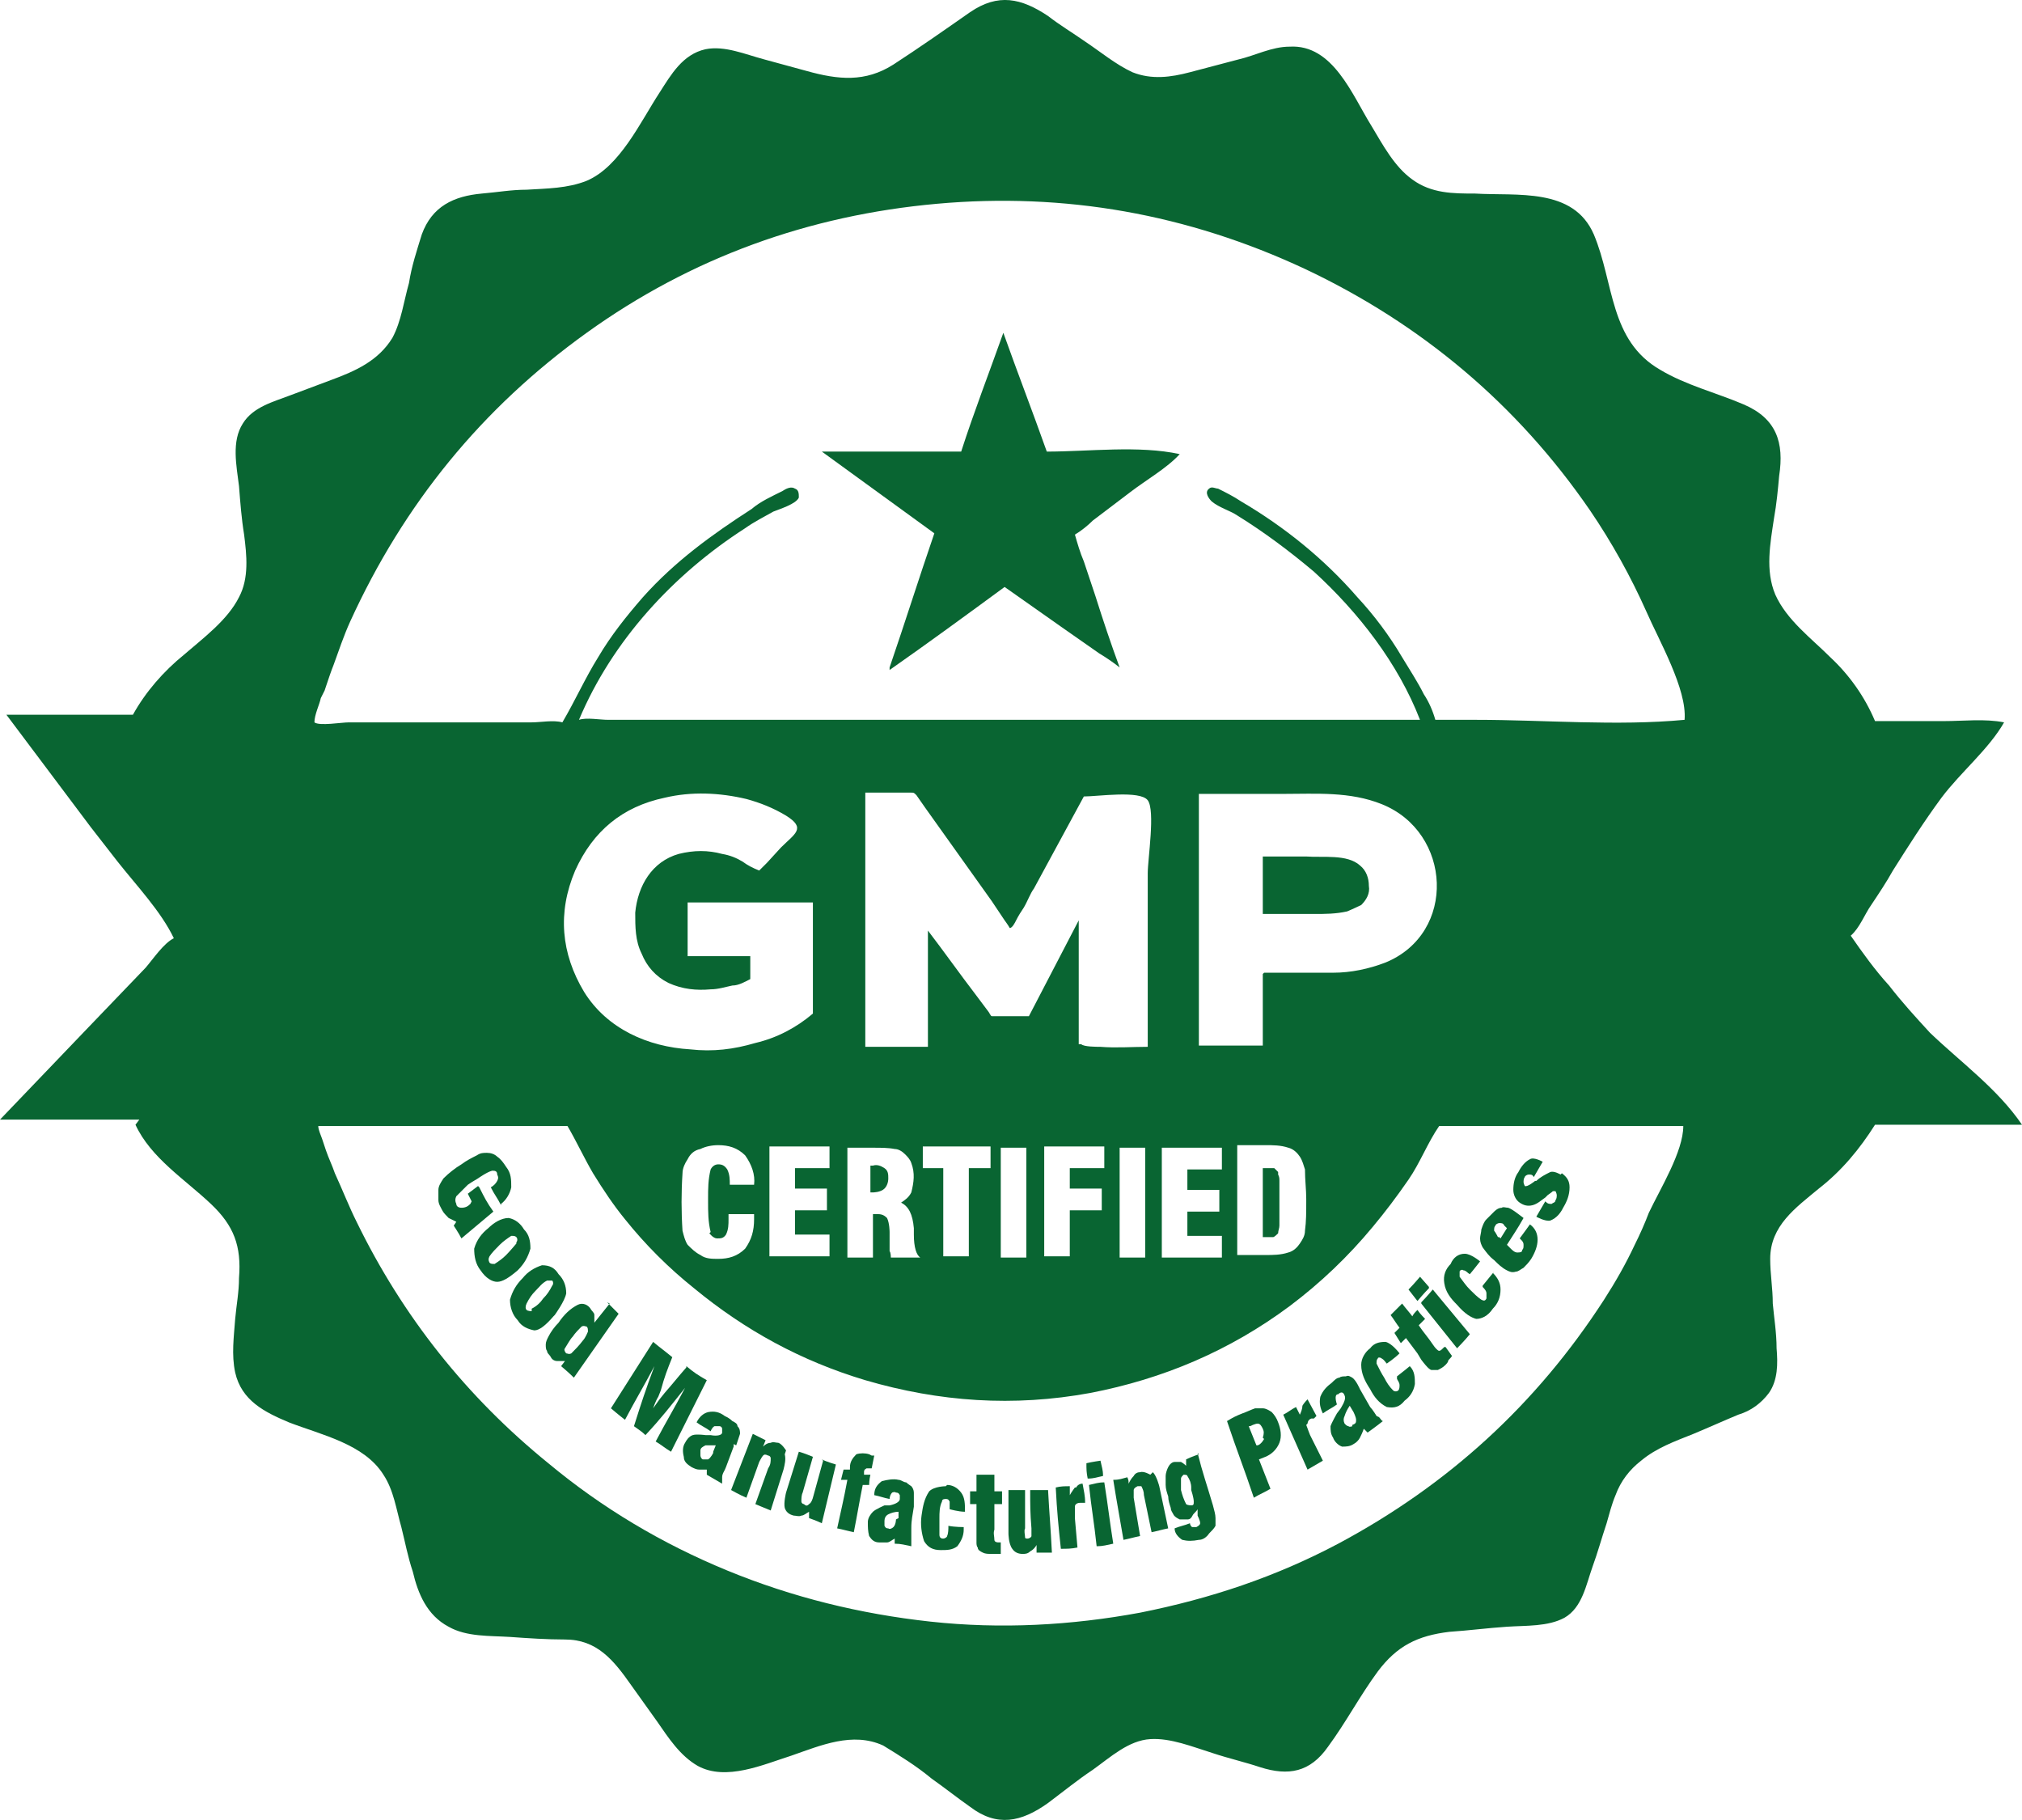 <svg xmlns="http://www.w3.org/2000/svg" fill="none" viewBox="0 0 70 63" height="63" width="70">
<path fill="#096532" d="M44.248 40.569C44.248 40.569 44.159 40.48 44.115 40.436C44.026 40.436 43.938 40.436 43.849 40.436H43.717V42.824H43.849C43.849 42.824 44.026 42.824 44.071 42.824C44.115 42.824 44.203 42.736 44.248 42.691C44.248 42.603 44.292 42.514 44.292 42.426C44.292 42.293 44.292 42.028 44.292 41.674V41.498C44.292 41.188 44.292 40.967 44.292 40.878C44.292 40.79 44.292 40.746 44.248 40.657"></path>
<path fill="#096532" d="M11.283 23.767C11.372 23.502 11.46 23.236 11.549 23.015C11.726 22.529 11.903 21.998 12.124 21.512C13.982 17.444 16.681 14.128 20.31 11.52C23.938 8.911 28.009 7.452 32.434 7.054C36.858 6.656 41.106 7.407 45.177 9.309C49.203 11.21 52.522 13.995 55.044 17.665C55.797 18.771 56.46 19.965 56.991 21.158C57.434 22.175 58.407 23.856 58.319 24.917C55.974 25.138 53.451 24.917 51.106 24.917C50.62 24.917 50.177 24.917 49.69 24.917C49.602 24.607 49.469 24.298 49.292 24.032C49.071 23.59 48.805 23.192 48.54 22.75C48.097 21.998 47.566 21.291 46.991 20.672C45.841 19.346 44.469 18.24 42.965 17.356C42.699 17.179 42.434 17.046 42.168 16.914C42.08 16.914 41.947 16.825 41.858 16.914C41.681 17.046 41.858 17.267 41.947 17.356C42.212 17.577 42.566 17.665 42.832 17.842C43.761 18.417 44.646 19.08 45.487 19.788C47.035 21.203 48.407 22.971 49.159 24.917C48.894 24.917 48.628 24.917 48.363 24.917H21.062C20.752 24.917 20.31 24.828 20.044 24.917C21.195 22.175 23.319 19.876 25.797 18.284C26.106 18.063 26.46 17.887 26.77 17.71C26.991 17.621 27.566 17.444 27.655 17.223C27.655 17.091 27.655 16.958 27.522 16.914C27.389 16.825 27.212 16.914 27.08 17.002C26.726 17.179 26.327 17.356 26.018 17.621C24.646 18.506 23.363 19.434 22.257 20.672C21.681 21.335 21.15 21.998 20.708 22.75C20.265 23.458 19.912 24.253 19.469 25.005C19.159 24.917 18.717 25.005 18.407 25.005H12.08C11.814 25.005 11.062 25.138 10.885 25.005C10.885 24.74 11.062 24.386 11.106 24.165C11.15 24.077 11.195 23.988 11.239 23.9M42.301 39.729V40.48H41.106V41.188H42.212V41.94H41.106V42.78H42.301V43.531H40.221V39.729H42.301ZM45.221 41.586C45.221 41.94 45.221 42.293 45.177 42.603C45.177 42.78 45.089 42.912 45 43.045C44.911 43.178 44.779 43.31 44.602 43.355C44.336 43.443 44.071 43.443 43.805 43.443H42.832V39.64H43.805C44.071 39.64 44.336 39.64 44.602 39.729C44.779 39.773 44.911 39.906 45 40.038C45.089 40.171 45.133 40.348 45.177 40.48C45.177 40.834 45.221 41.188 45.221 41.498V41.586ZM43.717 33.716C43.717 33.716 43.717 34.025 43.717 34.158V36.192H41.504C41.504 33.671 41.504 31.107 41.504 28.587V27.481H44.425C45.575 27.481 46.726 27.393 47.832 27.835C50.266 28.808 50.443 32.301 47.965 33.318C47.389 33.539 46.77 33.671 46.15 33.671C45.752 33.671 45.31 33.671 44.911 33.671C44.513 33.671 44.115 33.671 43.761 33.671L43.717 33.716ZM30.265 39.729C30.487 39.729 30.752 39.729 30.974 39.773C31.106 39.773 31.239 39.861 31.327 39.95C31.416 40.038 31.504 40.127 31.549 40.259C31.681 40.613 31.637 40.923 31.549 41.276C31.46 41.453 31.327 41.542 31.195 41.63C31.46 41.763 31.593 42.028 31.637 42.514V42.736C31.637 43.178 31.726 43.443 31.858 43.531H30.841C30.841 43.531 30.841 43.355 30.797 43.31C30.797 43.222 30.797 43.133 30.797 43.045V42.647C30.797 42.647 30.797 42.338 30.708 42.161C30.619 42.072 30.531 42.028 30.398 42.028H30.221V43.531H29.336V39.729H30.31H30.265ZM31.947 40.436V39.685H34.292V40.436H33.54V43.487H32.655V40.436H31.947ZM35.531 39.729V43.531H34.646V39.729H35.531ZM38.142 41.144V41.895H37.035V43.487H36.15V39.685H38.23V40.436H37.035V41.144H38.142ZM39.646 39.729V43.531H38.761V39.729H39.646ZM37.345 36.147C37.345 36.147 37.345 35.926 37.345 35.882V31.858C36.77 32.964 36.195 34.069 35.62 35.175H34.602C34.602 35.175 34.425 35.175 34.336 35.175C34.292 35.175 34.248 35.042 34.203 34.998L33.805 34.467C33.23 33.716 32.699 32.964 32.124 32.212V36.236H29.956V27.437C30.487 27.437 31.018 27.437 31.549 27.437C31.637 27.437 31.637 27.437 31.726 27.525L32.035 27.968L34.336 31.195L34.779 31.858C34.779 31.858 34.911 32.035 34.956 32.124C35.044 32.124 35.133 31.947 35.177 31.858C35.266 31.682 35.354 31.549 35.443 31.416C35.575 31.195 35.664 30.93 35.796 30.753C36.372 29.692 36.947 28.631 37.522 27.57C38.009 27.57 39.469 27.349 39.734 27.702C40 28.056 39.734 29.736 39.734 30.223V35.13C39.734 35.484 39.734 35.882 39.734 36.236C39.203 36.236 38.628 36.28 38.097 36.236C37.965 36.236 37.522 36.236 37.434 36.147H37.345ZM24.558 42.691C24.558 42.691 24.69 42.868 24.823 42.868C24.956 42.868 25.044 42.868 25.133 42.736C25.221 42.559 25.221 42.382 25.221 42.205V42.028H26.106V42.205C26.106 42.603 26.018 42.912 25.797 43.222C25.531 43.487 25.221 43.576 24.867 43.576C24.646 43.576 24.425 43.576 24.248 43.443C24.071 43.355 23.938 43.222 23.805 43.089C23.717 42.957 23.673 42.78 23.628 42.603C23.584 41.94 23.584 41.276 23.628 40.613C23.628 40.436 23.717 40.259 23.805 40.127C23.894 39.95 24.026 39.817 24.248 39.773C24.425 39.685 24.646 39.64 24.867 39.64C25.221 39.64 25.531 39.729 25.797 39.994C26.018 40.304 26.15 40.657 26.106 41.011H25.265C25.265 40.834 25.265 40.657 25.177 40.48C25.088 40.348 25 40.304 24.867 40.304C24.735 40.304 24.646 40.392 24.602 40.48C24.513 40.834 24.513 41.144 24.513 41.498V41.586C24.513 41.94 24.513 42.293 24.602 42.647L24.558 42.691ZM28.628 41.144V41.895H27.522V42.736H28.717V43.487H26.637V39.685H28.717V40.436H27.522V41.144H28.628ZM22.212 33.008C22.389 33.45 22.699 33.804 23.142 34.025C23.628 34.246 24.115 34.29 24.602 34.246C24.867 34.246 25.133 34.158 25.354 34.114C25.575 34.114 25.797 33.981 25.974 33.892C25.974 33.627 25.974 33.362 25.974 33.097H23.805V31.239H28.142V34.423C28.142 34.423 28.142 34.865 28.142 35.086C27.566 35.573 26.903 35.926 26.15 36.103C25.398 36.324 24.69 36.413 23.894 36.324C22.434 36.236 21.018 35.617 20.221 34.335C19.425 33.008 19.292 31.593 19.912 30.134C20.531 28.764 21.549 27.923 23.009 27.614C23.938 27.393 24.912 27.437 25.841 27.658C26.327 27.791 26.77 27.968 27.212 28.233C27.92 28.675 27.522 28.852 27.035 29.338L26.549 29.869C26.549 29.869 26.372 30.046 26.283 30.134C26.062 30.046 25.885 29.957 25.708 29.825C25.487 29.692 25.265 29.604 25 29.559C24.513 29.427 24.026 29.427 23.496 29.559C22.566 29.825 22.08 30.665 21.991 31.593C21.991 32.08 21.991 32.566 22.212 33.008ZM56.593 43.089C56.283 43.752 55.929 44.371 55.531 44.99C53.186 48.616 50.133 51.402 46.327 53.436C44.159 54.585 41.903 55.337 39.469 55.823C37.08 56.265 34.646 56.398 32.212 56.133C29.779 55.867 27.434 55.293 25.177 54.364C22.92 53.436 20.841 52.198 18.982 50.65C16.15 48.351 13.938 45.565 12.345 42.293C12.08 41.763 11.858 41.188 11.593 40.613C11.504 40.348 11.372 40.083 11.283 39.817C11.239 39.685 11.195 39.552 11.15 39.419C11.106 39.287 11.018 39.11 11.018 38.977C13.451 38.977 15.929 38.977 18.363 38.977H19.248C19.248 38.977 19.513 38.977 19.646 38.977C19.956 39.508 20.221 40.083 20.531 40.613C20.885 41.188 21.239 41.718 21.637 42.205C22.345 43.089 23.142 43.885 24.027 44.593C25.797 46.052 27.743 47.113 29.956 47.776C32.522 48.528 35.089 48.705 37.743 48.218C40.266 47.732 42.566 46.759 44.646 45.212C45.708 44.416 46.681 43.487 47.522 42.47C47.965 41.94 48.363 41.409 48.761 40.834C49.159 40.259 49.425 39.552 49.823 38.977C49.956 38.977 50.044 38.977 50.177 38.977H56.372C56.991 38.977 57.655 38.977 58.274 38.977C58.274 39.861 57.478 41.144 57.08 41.984C56.947 42.338 56.77 42.736 56.593 43.089ZM4.69 38.933C5.221 40.083 6.416 40.834 7.301 41.674C8.097 42.426 8.363 43.133 8.274 44.239C8.274 44.725 8.186 45.167 8.142 45.654C8.097 46.273 8.009 46.892 8.142 47.511C8.363 48.483 9.159 48.881 10 49.235C11.15 49.677 12.611 49.987 13.274 51.048C13.628 51.579 13.717 52.242 13.894 52.861C14.027 53.391 14.115 53.878 14.292 54.408C14.469 55.16 14.779 55.912 15.531 56.31C16.151 56.663 16.947 56.619 17.655 56.663C18.274 56.708 18.938 56.752 19.558 56.752C20.664 56.752 21.239 57.459 21.858 58.343L22.743 59.581C23.142 60.156 23.54 60.775 24.159 61.129C25.133 61.66 26.416 61.085 27.389 60.775C28.407 60.422 29.513 59.935 30.575 60.422C31.15 60.775 31.726 61.129 32.257 61.571C32.699 61.881 33.142 62.234 33.584 62.544C34.513 63.251 35.354 63.075 36.283 62.411C36.814 62.013 37.301 61.615 37.832 61.262C38.451 60.82 39.071 60.245 39.823 60.2C40.531 60.156 41.283 60.466 41.991 60.687C42.522 60.864 43.097 60.996 43.628 61.173C44.602 61.483 45.354 61.35 45.973 60.466C46.593 59.626 47.08 58.697 47.699 57.857C48.363 56.973 49.071 56.619 50.177 56.486C50.841 56.442 51.504 56.354 52.168 56.31C52.832 56.265 53.584 56.31 54.159 56C54.779 55.646 54.911 54.85 55.133 54.231C55.31 53.745 55.443 53.259 55.62 52.728C55.708 52.419 55.797 52.065 55.929 51.755C56.106 51.269 56.416 50.871 56.814 50.562C57.345 50.12 57.965 49.898 58.628 49.633C59.159 49.412 59.646 49.191 60.177 48.97C60.62 48.837 60.973 48.572 61.239 48.218C61.549 47.776 61.549 47.201 61.504 46.671C61.504 46.14 61.416 45.609 61.372 45.123C61.372 44.593 61.283 44.106 61.283 43.576C61.283 42.426 62.168 41.807 62.965 41.144C63.761 40.525 64.38 39.773 64.912 38.933C65.177 38.933 65.487 38.933 65.752 38.933H69.115C69.425 38.933 69.69 38.933 70 38.933C69.159 37.695 67.876 36.766 66.814 35.749C66.327 35.219 65.841 34.688 65.398 34.114C64.912 33.583 64.469 32.964 64.071 32.389C64.38 32.124 64.558 31.637 64.779 31.328C65.044 30.93 65.31 30.532 65.531 30.134C66.062 29.294 66.593 28.454 67.212 27.614C67.876 26.73 68.85 25.934 69.38 25.005C68.717 24.872 67.965 24.961 67.301 24.961H65.752C65.487 24.961 65.221 24.961 64.912 24.961C64.558 24.121 64.027 23.369 63.363 22.75C62.699 22.087 61.858 21.468 61.46 20.584C61.106 19.744 61.283 18.815 61.416 17.931C61.504 17.444 61.549 16.958 61.593 16.472C61.77 15.322 61.504 14.482 60.354 13.995C59.425 13.598 58.363 13.332 57.478 12.802C55.708 11.785 55.885 9.795 55.177 8.115C54.469 6.479 52.522 6.788 51.062 6.7C50.31 6.7 49.557 6.7 48.894 6.214C48.274 5.771 47.876 5.02 47.478 4.357C46.814 3.295 46.15 1.527 44.646 1.615C44.026 1.615 43.451 1.925 42.876 2.057L41.195 2.5C40.531 2.676 39.867 2.765 39.203 2.5C38.628 2.234 38.097 1.792 37.566 1.438C37.124 1.129 36.681 0.864 36.283 0.554C35.354 -0.065 34.557 -0.242 33.584 0.421C32.699 1.04 31.814 1.659 30.929 2.234C29.956 2.853 29.026 2.765 27.92 2.455C27.434 2.323 26.947 2.19 26.46 2.057C25.796 1.881 25.088 1.571 24.425 1.704C23.628 1.881 23.23 2.588 22.832 3.207C22.168 4.224 21.46 5.771 20.31 6.258C19.646 6.523 18.938 6.523 18.23 6.567C17.699 6.567 17.212 6.656 16.681 6.7C15.708 6.788 14.956 7.142 14.602 8.115C14.425 8.69 14.248 9.22 14.159 9.795C13.982 10.414 13.894 11.121 13.584 11.696C13.097 12.492 12.301 12.846 11.46 13.155L10.044 13.686C9.469 13.907 8.761 14.084 8.407 14.659C8.009 15.278 8.186 16.118 8.274 16.825C8.319 17.4 8.363 17.975 8.451 18.506C8.54 19.213 8.628 20.009 8.274 20.672C7.876 21.468 7.035 22.087 6.372 22.662C5.664 23.236 5.044 23.944 4.602 24.74C4.336 24.74 4.115 24.74 3.85 24.74H0.221L3.142 28.631C3.451 29.029 3.761 29.427 4.071 29.825C4.735 30.665 5.575 31.549 6.018 32.477C5.664 32.654 5.31 33.185 5.044 33.495L2.965 35.661L0 38.756H3.982C4.248 38.756 4.558 38.756 4.823 38.756L4.69 38.933Z"></path>
<path fill="#096532" d="M30.221 41.276C30.221 41.276 30.487 41.276 30.619 41.144C30.708 41.055 30.752 40.923 30.752 40.79C30.752 40.657 30.752 40.525 30.619 40.436C30.487 40.348 30.354 40.304 30.221 40.348H30.133V41.276H30.221Z"></path>
<path fill="#096532" d="M46.637 31.549C46.637 31.549 46.947 31.416 47.124 31.328C47.301 31.151 47.434 30.93 47.389 30.665C47.389 30.399 47.301 30.134 47.08 29.957C46.637 29.559 45.797 29.692 45.221 29.648H43.717V31.637H45.487C45.885 31.637 46.239 31.637 46.637 31.549Z"></path>
<path fill="#096532" d="M30.797 23.192C32.124 22.264 33.452 21.291 34.779 20.318L36.726 21.689L38.053 22.617C38.275 22.75 38.54 22.927 38.761 23.104C38.452 22.264 38.186 21.468 37.921 20.628L37.522 19.434C37.39 19.125 37.301 18.815 37.213 18.506C37.434 18.373 37.655 18.196 37.832 18.019L39.115 17.046C39.691 16.604 40.398 16.206 40.841 15.72C39.425 15.41 37.7 15.632 36.239 15.632C35.753 14.261 35.222 12.89 34.735 11.52C34.248 12.89 33.717 14.261 33.275 15.632C33.009 15.632 32.744 15.632 32.478 15.632H28.452C29.735 16.56 31.062 17.533 32.346 18.461C31.814 20.009 31.328 21.556 30.797 23.104"></path>
<path fill="#096532" d="M16.549 41.055L16.195 41.321L16.328 41.586L16.283 41.674C16.195 41.763 16.107 41.807 15.974 41.807C15.885 41.807 15.797 41.763 15.797 41.674C15.752 41.586 15.752 41.498 15.797 41.409C15.93 41.276 16.062 41.144 16.195 41.011L16.328 40.923L16.549 40.79C16.549 40.79 16.859 40.569 17.036 40.525C17.124 40.525 17.213 40.525 17.213 40.657C17.257 40.746 17.257 40.79 17.213 40.878C17.168 40.967 17.08 41.055 16.991 41.099C17.124 41.365 17.213 41.453 17.345 41.718V41.674C17.522 41.542 17.655 41.321 17.699 41.099C17.699 40.834 17.699 40.613 17.522 40.392C17.434 40.259 17.345 40.127 17.213 40.038C17.124 39.95 16.991 39.906 16.859 39.906C16.726 39.906 16.637 39.906 16.505 39.994C16.328 40.083 16.151 40.171 15.974 40.304C15.752 40.436 15.531 40.613 15.354 40.79C15.266 40.923 15.177 41.055 15.177 41.188C15.177 41.321 15.177 41.453 15.177 41.542C15.177 41.674 15.266 41.807 15.31 41.895C15.354 41.984 15.443 42.072 15.531 42.161C15.62 42.205 15.708 42.249 15.797 42.293L15.708 42.426C15.708 42.426 15.885 42.691 15.974 42.868L17.08 41.94C16.859 41.63 16.77 41.453 16.593 41.099"></path>
<path fill="#096532" d="M17.876 43.045C17.876 43.045 17.655 43.31 17.522 43.443C17.39 43.576 17.257 43.664 17.124 43.752C17.035 43.752 16.991 43.752 16.947 43.708C16.903 43.62 16.903 43.576 16.947 43.487C17.035 43.355 17.168 43.222 17.301 43.089C17.434 42.957 17.567 42.868 17.699 42.78C17.788 42.78 17.832 42.78 17.876 42.824C17.92 42.868 17.92 42.957 17.876 43.001M18.363 43.222C18.363 42.957 18.319 42.736 18.142 42.559C18.009 42.338 17.832 42.205 17.611 42.161C17.345 42.161 17.08 42.338 16.903 42.514C16.681 42.691 16.505 42.912 16.416 43.222C16.416 43.487 16.46 43.752 16.637 43.974C16.814 44.239 17.035 44.371 17.212 44.371C17.39 44.371 17.611 44.239 17.921 43.974C18.142 43.752 18.274 43.531 18.363 43.222Z"></path>
<path fill="#096532" d="M18.407 45.388C18.407 45.388 18.275 45.388 18.23 45.344C18.186 45.3 18.186 45.212 18.23 45.123C18.319 44.946 18.407 44.814 18.54 44.681C18.673 44.548 18.762 44.416 18.939 44.327C19.027 44.327 19.071 44.327 19.116 44.327C19.16 44.371 19.16 44.46 19.116 44.504C19.027 44.681 18.939 44.814 18.806 44.946C18.717 45.079 18.584 45.212 18.407 45.3M19.204 45.521C19.204 45.521 19.558 45.035 19.602 44.769C19.602 44.504 19.514 44.283 19.337 44.106C19.204 43.885 19.027 43.797 18.762 43.797C18.496 43.885 18.275 44.018 18.098 44.239C17.877 44.46 17.744 44.681 17.655 44.99C17.655 45.256 17.744 45.521 17.921 45.698C18.053 45.919 18.275 46.007 18.496 46.052C18.673 46.052 18.894 45.875 19.16 45.565L19.204 45.521Z"></path>
<path fill="#096532" d="M20.354 46.096C20.354 46.096 20.266 46.317 20.177 46.405C20.044 46.582 19.912 46.715 19.779 46.847C19.691 46.892 19.646 46.847 19.602 46.847C19.558 46.803 19.514 46.715 19.558 46.671C19.646 46.538 19.735 46.361 19.823 46.273C19.912 46.14 20.044 46.007 20.133 45.919C20.221 45.875 20.266 45.919 20.31 45.919C20.354 45.963 20.354 46.007 20.354 46.096ZM21.106 45.123L20.576 45.786C20.576 45.786 20.576 45.609 20.576 45.521C20.576 45.433 20.487 45.388 20.443 45.3C20.354 45.167 20.177 45.079 20 45.167C19.735 45.3 19.514 45.521 19.337 45.786C19.204 45.919 19.071 46.096 18.983 46.273C18.938 46.361 18.894 46.45 18.894 46.538C18.894 46.627 18.894 46.715 18.938 46.759C18.938 46.847 19.027 46.892 19.071 46.98C19.115 47.069 19.204 47.113 19.292 47.113C19.381 47.113 19.469 47.113 19.558 47.113L19.425 47.29C19.425 47.29 19.691 47.511 19.867 47.688L21.416 45.477C21.416 45.477 21.195 45.256 21.018 45.079L21.106 45.123Z"></path>
<path fill="#096532" d="M23.761 47.334C23.451 47.688 23.319 47.864 23.009 48.218L22.832 48.439L22.611 48.749C22.611 48.749 22.699 48.483 22.788 48.351L22.876 48.13C23.009 47.643 23.097 47.422 23.274 46.98C23.009 46.759 22.876 46.671 22.611 46.45L21.15 48.749C21.15 48.749 21.46 49.014 21.637 49.147C22.035 48.395 22.257 48.041 22.655 47.29C22.345 48.13 22.212 48.528 21.947 49.368C22.124 49.5 22.212 49.545 22.345 49.677C22.92 49.058 23.186 48.705 23.717 48.041C23.319 48.793 23.097 49.147 22.699 49.898C22.92 50.031 23.009 50.12 23.23 50.252L24.469 47.776C24.159 47.599 24.026 47.511 23.761 47.29"></path>
<path fill="#096532" d="M24.69 50.296C24.69 50.296 24.602 50.473 24.513 50.517C24.425 50.517 24.381 50.517 24.336 50.517C24.292 50.517 24.248 50.429 24.248 50.385C24.248 50.341 24.248 50.252 24.248 50.208C24.248 50.12 24.336 50.075 24.425 50.031C24.558 50.031 24.646 50.031 24.779 50.031L24.69 50.252M25.487 50.031C25.487 50.031 25.575 49.766 25.619 49.633C25.619 49.545 25.619 49.456 25.531 49.368C25.531 49.279 25.442 49.235 25.354 49.191C25.265 49.102 25.177 49.058 25.088 49.014C24.912 48.881 24.735 48.837 24.513 48.881C24.336 48.926 24.204 49.058 24.115 49.235C24.292 49.368 24.425 49.412 24.602 49.545C24.602 49.545 24.646 49.412 24.735 49.368C24.779 49.368 24.823 49.368 24.912 49.368C24.956 49.368 25 49.412 25 49.456C25 49.501 25 49.545 25 49.589C25 49.677 24.823 49.721 24.602 49.677H24.425C24.425 49.677 24.115 49.633 23.982 49.677C23.85 49.721 23.761 49.854 23.717 49.943C23.628 50.075 23.628 50.252 23.673 50.429C23.673 50.606 23.805 50.694 23.938 50.783C24.027 50.827 24.115 50.871 24.204 50.871C24.292 50.871 24.381 50.871 24.469 50.871C24.469 50.96 24.469 51.004 24.469 51.048C24.69 51.181 24.779 51.225 25 51.358C25 51.269 25 51.225 25 51.136C25 51.004 25.089 50.915 25.133 50.783L25.398 50.075V49.987L25.487 50.031Z"></path>
<path fill="#096532" d="M27.212 50.208C27.212 50.208 27.079 49.987 26.947 49.943C26.858 49.943 26.77 49.898 26.681 49.943C26.593 49.943 26.504 49.987 26.416 50.075L26.504 49.854C26.504 49.854 26.239 49.721 26.062 49.633L25.31 51.578C25.31 51.578 25.619 51.755 25.84 51.844L26.283 50.606C26.283 50.606 26.372 50.429 26.416 50.385C26.46 50.34 26.504 50.34 26.593 50.385C26.637 50.385 26.681 50.429 26.681 50.473C26.681 50.606 26.681 50.694 26.593 50.827L26.15 52.065C26.15 52.065 26.46 52.197 26.681 52.286C26.858 51.711 26.947 51.446 27.124 50.871C27.168 50.694 27.212 50.517 27.168 50.34"></path>
<path fill="#096532" d="M28.496 50.562L28.142 51.844C28.142 51.844 28.097 52.021 28.009 52.065C27.965 52.109 27.92 52.153 27.832 52.065C27.788 52.065 27.743 52.021 27.743 51.977C27.743 51.888 27.743 51.755 27.788 51.667L28.142 50.429C28.142 50.429 27.832 50.296 27.655 50.252L27.212 51.667C27.212 51.667 27.124 52.021 27.168 52.198C27.212 52.33 27.301 52.419 27.478 52.463C27.566 52.463 27.655 52.507 27.743 52.463C27.832 52.463 27.92 52.374 28.009 52.33V52.551C28.009 52.551 28.274 52.64 28.451 52.728L28.938 50.694C28.938 50.694 28.628 50.606 28.451 50.517"></path>
<path fill="#096532" d="M30.133 51.048H29.912V50.959C29.912 50.915 29.912 50.871 30 50.827C30.044 50.827 30.089 50.827 30.133 50.827H30.177L30.266 50.385H30.177L30.089 50.34C29.956 50.296 29.779 50.296 29.646 50.34C29.513 50.473 29.425 50.606 29.425 50.783V50.871H29.204L29.115 51.225H29.336C29.204 51.932 29.115 52.286 28.982 52.905C29.204 52.949 29.336 52.993 29.558 53.038C29.69 52.374 29.735 52.065 29.867 51.402H30.089C30.089 51.402 30.089 51.225 30.133 51.048Z"></path>
<path fill="#096532" d="M31.018 52.596C31.018 52.596 31.018 52.773 30.929 52.861C30.885 52.905 30.797 52.949 30.752 52.905C30.708 52.905 30.664 52.905 30.62 52.817C30.62 52.773 30.62 52.684 30.62 52.64C30.62 52.551 30.664 52.463 30.752 52.419C30.841 52.374 30.974 52.33 31.106 52.33V52.551M31.549 51.446C31.549 51.446 31.416 51.358 31.372 51.313C31.283 51.313 31.195 51.225 31.106 51.225C30.929 51.181 30.708 51.225 30.531 51.269C30.354 51.402 30.266 51.534 30.266 51.755C30.487 51.8 30.575 51.844 30.797 51.888C30.797 51.888 30.797 51.755 30.885 51.667C30.885 51.667 30.974 51.623 31.018 51.667C31.062 51.667 31.106 51.667 31.151 51.755C31.151 51.8 31.151 51.844 31.151 51.888C31.151 51.977 31.018 52.065 30.797 52.109H30.62C30.62 52.109 30.31 52.242 30.221 52.33C30.133 52.419 30.044 52.551 30.044 52.684C30.044 52.861 30.044 52.993 30.089 53.17C30.177 53.303 30.266 53.392 30.443 53.392C30.531 53.392 30.62 53.392 30.708 53.392C30.797 53.392 30.885 53.303 30.974 53.259V53.436C31.195 53.436 31.328 53.48 31.549 53.524C31.549 53.436 31.549 53.392 31.549 53.303C31.549 53.17 31.549 53.038 31.549 52.905C31.549 52.596 31.593 52.463 31.637 52.153C31.637 52.153 31.637 51.8 31.637 51.667C31.637 51.579 31.593 51.49 31.549 51.446Z"></path>
<path fill="#096532" d="M32.743 51.446C32.743 51.446 32.345 51.446 32.168 51.623C31.991 51.888 31.947 52.153 31.903 52.463C31.858 52.772 31.903 53.082 31.991 53.347C32.124 53.568 32.301 53.657 32.566 53.657C32.788 53.657 32.965 53.657 33.142 53.524C33.274 53.347 33.363 53.17 33.363 52.949V52.861C33.363 52.861 33.053 52.861 32.832 52.817V52.905C32.832 52.905 32.832 53.082 32.788 53.17C32.788 53.215 32.699 53.259 32.655 53.259C32.566 53.259 32.522 53.215 32.522 53.126C32.522 52.949 32.522 52.772 32.522 52.551C32.522 52.374 32.522 52.153 32.611 51.977C32.611 51.888 32.699 51.888 32.743 51.888C32.788 51.888 32.832 51.888 32.876 51.977C32.876 52.065 32.876 52.153 32.876 52.242C32.876 52.242 33.186 52.33 33.407 52.33C33.407 52.065 33.407 51.844 33.274 51.667C33.142 51.49 32.965 51.402 32.788 51.402"></path>
<path fill="#096532" d="M34.336 51.048C34.336 51.048 34.026 51.048 33.805 51.048V51.623H33.584C33.584 51.623 33.584 51.888 33.584 52.065H33.805V52.772V53.038C33.805 53.17 33.805 53.259 33.805 53.391C33.805 53.436 33.805 53.524 33.849 53.568C33.849 53.657 33.938 53.701 34.026 53.745C34.115 53.789 34.203 53.789 34.336 53.789H34.469C34.469 53.789 34.557 53.789 34.646 53.789V53.391H34.557C34.557 53.391 34.425 53.391 34.425 53.303C34.425 53.17 34.38 53.082 34.425 52.949V52.065H34.69V51.623H34.425C34.425 51.402 34.425 51.269 34.425 51.048"></path>
<path fill="#096532" d="M35.664 51.579C35.664 52.109 35.664 52.374 35.708 52.905C35.708 52.993 35.708 53.082 35.708 53.17C35.708 53.215 35.62 53.259 35.575 53.259C35.531 53.259 35.487 53.259 35.487 53.215C35.487 53.126 35.443 52.993 35.487 52.905V51.579H34.912V53.082C34.912 53.082 34.912 53.436 35.044 53.612C35.133 53.745 35.266 53.789 35.398 53.789C35.487 53.789 35.575 53.789 35.664 53.701C35.752 53.657 35.841 53.568 35.885 53.48V53.745H36.416C36.372 52.861 36.328 52.419 36.283 51.579H35.797"></path>
<path fill="#096532" d="M37.212 51.49C37.212 51.49 37.08 51.667 37.036 51.755C37.036 51.623 37.036 51.578 37.036 51.446C36.859 51.446 36.726 51.446 36.549 51.49C36.593 52.33 36.637 52.772 36.726 53.612C36.947 53.612 37.08 53.612 37.301 53.568L37.212 52.551C37.212 52.551 37.212 52.286 37.212 52.153C37.212 52.065 37.301 52.021 37.389 52.021H37.566C37.566 51.755 37.522 51.623 37.478 51.357C37.389 51.357 37.301 51.402 37.257 51.49"></path>
<path fill="#096532" d="M37.699 51.402C37.788 52.242 37.876 52.684 37.965 53.524C38.186 53.524 38.319 53.48 38.54 53.435C38.407 52.595 38.363 52.153 38.23 51.313C38.009 51.313 37.92 51.357 37.699 51.402Z"></path>
<path fill="#096532" d="M38.098 50.562C38.098 50.562 37.788 50.606 37.611 50.65C37.611 50.871 37.611 50.96 37.655 51.181C37.876 51.181 37.965 51.136 38.186 51.092C38.186 50.871 38.142 50.783 38.098 50.562Z"></path>
<path fill="#096532" d="M39.823 51.048C39.823 51.048 39.602 50.915 39.469 50.96C39.38 50.96 39.292 51.004 39.248 51.092C39.159 51.181 39.115 51.269 39.071 51.358C39.071 51.269 39.071 51.225 39.026 51.136C38.849 51.181 38.761 51.225 38.54 51.225C38.672 52.065 38.761 52.507 38.894 53.303C39.115 53.259 39.248 53.215 39.469 53.17L39.248 51.844C39.248 51.844 39.248 51.667 39.248 51.579C39.248 51.534 39.292 51.49 39.38 51.446C39.425 51.446 39.469 51.446 39.513 51.446C39.557 51.534 39.602 51.623 39.602 51.755L39.867 53.038C40.088 52.993 40.221 52.949 40.442 52.905L40.133 51.446C40.133 51.446 40.044 51.092 39.911 50.96"></path>
<path fill="#096532" d="M41.239 52.109C41.239 52.109 41.106 52.109 41.062 52.065C40.974 51.888 40.929 51.755 40.885 51.578C40.885 51.534 40.885 51.49 40.885 51.446C40.885 51.357 40.885 51.269 40.885 51.181C40.885 51.136 40.929 51.092 40.974 51.048C41.018 51.048 41.106 51.048 41.106 51.092C41.195 51.225 41.239 51.357 41.239 51.49V51.578C41.239 51.578 41.327 51.844 41.327 51.976C41.327 52.065 41.327 52.109 41.239 52.109ZM41.504 50.34C41.504 50.34 41.239 50.429 41.062 50.517V50.738C41.062 50.738 40.974 50.65 40.885 50.606C40.797 50.606 40.708 50.606 40.664 50.606C40.575 50.606 40.487 50.694 40.443 50.783C40.398 50.871 40.354 51.004 40.354 51.092C40.354 51.181 40.354 51.313 40.354 51.402C40.354 51.534 40.398 51.667 40.443 51.8C40.443 51.932 40.487 52.065 40.531 52.197C40.531 52.286 40.575 52.33 40.62 52.419C40.664 52.507 40.752 52.551 40.841 52.596C40.929 52.596 41.018 52.596 41.106 52.596C41.195 52.596 41.239 52.551 41.283 52.463C41.328 52.374 41.416 52.33 41.46 52.242V52.463C41.46 52.463 41.549 52.64 41.549 52.728C41.549 52.772 41.504 52.816 41.416 52.861C41.372 52.861 41.328 52.861 41.283 52.861C41.239 52.861 41.195 52.772 41.195 52.728C40.974 52.816 40.885 52.816 40.664 52.905C40.664 53.082 40.797 53.215 40.929 53.303C41.106 53.347 41.283 53.347 41.504 53.303C41.637 53.303 41.77 53.215 41.858 53.082C41.947 52.993 42.035 52.905 42.08 52.816C42.08 52.728 42.08 52.64 42.08 52.551C42.08 52.419 42.035 52.286 41.991 52.109C41.77 51.357 41.637 51.004 41.46 50.296L41.504 50.34Z"></path>
<path fill="#096532" d="M43.761 49.81C43.761 49.81 43.673 49.987 43.54 50.031H43.496L43.23 49.368H43.275C43.275 49.368 43.452 49.279 43.54 49.279C43.629 49.279 43.673 49.368 43.717 49.456C43.761 49.545 43.761 49.633 43.717 49.766M44.027 48.881C44.027 48.881 43.85 48.749 43.717 48.749C43.629 48.749 43.54 48.749 43.452 48.749C43.319 48.793 43.142 48.881 43.009 48.926C42.788 49.014 42.699 49.058 42.478 49.191C42.832 50.252 43.053 50.783 43.407 51.844C43.629 51.711 43.761 51.667 43.983 51.534L43.584 50.517L43.806 50.429C44.027 50.34 44.204 50.164 44.292 49.943C44.381 49.721 44.336 49.456 44.248 49.235C44.204 49.102 44.115 48.97 44.027 48.881Z"></path>
<path fill="#096532" d="M45.266 49.279C45.266 49.279 45.266 49.147 45.398 49.102H45.487L45.575 49.014L45.266 48.439C45.266 48.439 45.133 48.572 45.089 48.66C45.089 48.749 45.044 48.881 45 48.97C44.956 48.881 44.911 48.793 44.867 48.705C44.69 48.793 44.602 48.881 44.425 48.97L45.266 50.871C45.266 50.871 45.575 50.694 45.797 50.562L45.354 49.677C45.354 49.677 45.266 49.456 45.221 49.324"></path>
<path fill="#096532" d="M46.815 49.368C46.815 49.368 46.726 49.412 46.682 49.368C46.638 49.368 46.593 49.324 46.549 49.279C46.505 49.191 46.505 49.102 46.549 49.014C46.593 48.881 46.638 48.793 46.726 48.66L46.859 48.881C46.859 48.881 46.947 49.058 46.947 49.147C46.947 49.235 46.947 49.279 46.815 49.324M47.655 49.014C47.655 49.014 47.522 48.793 47.434 48.705L47.08 48.086C47.08 48.086 46.947 47.776 46.815 47.688C46.726 47.643 46.682 47.599 46.593 47.643C46.505 47.643 46.416 47.643 46.372 47.688C46.283 47.688 46.195 47.776 46.106 47.864C45.929 47.997 45.797 48.13 45.708 48.351C45.664 48.572 45.708 48.749 45.797 48.926C45.974 48.793 46.106 48.749 46.283 48.616C46.283 48.616 46.239 48.483 46.239 48.395C46.239 48.351 46.239 48.262 46.328 48.262C46.416 48.174 46.505 48.174 46.549 48.307C46.593 48.395 46.549 48.528 46.416 48.749L46.283 48.926C46.283 48.926 46.106 49.235 46.062 49.368C46.062 49.5 46.062 49.633 46.151 49.766C46.195 49.898 46.328 50.031 46.461 50.075C46.593 50.075 46.726 50.075 46.859 49.987C46.947 49.943 47.036 49.854 47.08 49.766C47.124 49.677 47.168 49.589 47.213 49.456L47.345 49.589C47.345 49.589 47.655 49.368 47.876 49.191C47.832 49.191 47.788 49.102 47.744 49.058L47.655 49.014Z"></path>
<path fill="#096532" d="M48.805 47.29C48.805 47.29 48.54 47.511 48.363 47.643V47.732C48.407 47.82 48.451 47.864 48.451 47.953C48.451 47.997 48.452 48.086 48.407 48.13C48.363 48.174 48.275 48.174 48.23 48.13C48.097 47.997 48.009 47.864 47.92 47.688C47.832 47.555 47.743 47.378 47.655 47.201C47.655 47.113 47.655 47.069 47.699 47.024C47.699 46.98 47.788 46.98 47.832 47.024C47.92 47.069 47.965 47.157 48.009 47.201C48.009 47.201 48.274 47.024 48.451 46.847C48.451 46.847 48.186 46.494 47.965 46.45C47.743 46.45 47.566 46.494 47.434 46.671C47.257 46.803 47.124 47.024 47.124 47.245C47.124 47.555 47.257 47.82 47.434 48.086C47.566 48.351 47.743 48.572 48.009 48.705C48.275 48.749 48.451 48.705 48.628 48.483C48.805 48.351 48.938 48.174 48.982 47.909C48.982 47.688 48.982 47.467 48.805 47.29Z"></path>
<path fill="#096532" d="M50 46.627C50 46.627 50 46.627 49.956 46.671C49.911 46.715 49.867 46.759 49.823 46.759C49.779 46.759 49.69 46.671 49.602 46.538C49.425 46.273 49.292 46.14 49.115 45.875L49.336 45.654C49.336 45.654 49.159 45.477 49.071 45.344C48.982 45.433 48.938 45.477 48.894 45.565C48.761 45.389 48.673 45.3 48.54 45.123C48.363 45.3 48.319 45.344 48.142 45.521C48.274 45.698 48.319 45.786 48.451 45.963L48.274 46.14L48.496 46.494L48.673 46.317L49.071 46.848L49.204 47.069C49.204 47.069 49.336 47.245 49.425 47.334C49.425 47.334 49.513 47.422 49.557 47.422C49.646 47.422 49.734 47.422 49.779 47.422C49.867 47.378 49.956 47.334 50.044 47.245C50.044 47.245 50.133 47.157 50.133 47.113C50.133 47.069 50.221 47.024 50.266 46.936L50.044 46.627"></path>
<path fill="#096532" d="M49.469 44.548L49.16 44.195C49.16 44.195 48.938 44.46 48.761 44.637L49.071 45.035C49.071 45.035 49.292 44.769 49.469 44.593"></path>
<path fill="#096532" d="M49.204 45.123L50.443 46.671C50.443 46.671 50.708 46.405 50.885 46.184L49.602 44.637C49.602 44.637 49.381 44.902 49.204 45.079"></path>
<path fill="#096532" d="M51.726 44.018C51.726 44.018 51.505 44.283 51.328 44.504V44.548C51.372 44.593 51.46 44.681 51.46 44.769C51.46 44.814 51.46 44.902 51.46 44.946C51.416 45.035 51.372 45.035 51.283 44.99C51.151 44.902 51.018 44.769 50.885 44.637C50.752 44.504 50.664 44.371 50.531 44.195C50.531 44.106 50.531 44.062 50.531 44.018C50.531 43.974 50.62 43.929 50.664 43.974C50.752 43.974 50.797 44.062 50.885 44.106C50.885 44.106 51.106 43.841 51.239 43.664C51.239 43.664 50.929 43.399 50.708 43.399C50.487 43.399 50.31 43.531 50.221 43.752C50.044 43.929 49.956 44.15 50 44.416C50.044 44.725 50.221 44.946 50.443 45.167C50.708 45.477 50.929 45.609 51.106 45.654C51.283 45.654 51.505 45.565 51.681 45.3C51.858 45.123 51.947 44.902 51.947 44.637C51.947 44.416 51.858 44.239 51.681 44.062"></path>
<path fill="#096532" d="M51.903 42.824H51.859C51.859 42.824 51.77 42.647 51.726 42.603C51.726 42.514 51.726 42.47 51.77 42.426C51.77 42.382 51.859 42.338 51.903 42.338C51.991 42.338 52.036 42.338 52.08 42.426C52.08 42.426 52.08 42.426 52.169 42.514C52.08 42.647 52.036 42.736 51.947 42.868M52.965 42.382C52.965 42.382 52.744 42.691 52.611 42.868C52.611 42.868 52.611 42.868 52.655 42.912C52.699 42.957 52.744 43.001 52.744 43.089C52.744 43.178 52.744 43.222 52.699 43.266C52.699 43.355 52.611 43.355 52.522 43.355C52.434 43.355 52.345 43.266 52.301 43.222L52.169 43.089C52.39 42.736 52.522 42.559 52.744 42.161L52.567 42.028C52.567 42.028 52.346 41.851 52.213 41.807C52.124 41.807 52.036 41.763 51.992 41.807C51.903 41.807 51.815 41.851 51.726 41.94C51.638 42.028 51.549 42.117 51.461 42.205C51.372 42.293 51.328 42.426 51.283 42.559C51.283 42.647 51.239 42.78 51.239 42.868C51.239 43.001 51.283 43.089 51.328 43.178C51.461 43.355 51.549 43.487 51.726 43.62C51.859 43.752 51.992 43.885 52.169 43.974C52.257 44.018 52.345 44.062 52.478 44.018C52.567 44.018 52.655 43.929 52.744 43.885C52.832 43.797 52.921 43.708 53.009 43.576C53.142 43.355 53.23 43.133 53.23 42.912C53.23 42.691 53.142 42.514 52.965 42.382Z"></path>
<path fill="#096532" d="M54.027 40.657C54.027 40.657 53.806 40.525 53.673 40.569C53.496 40.657 53.319 40.746 53.186 40.879H53.142C53.142 40.879 52.876 41.099 52.788 41.055C52.788 41.055 52.744 40.967 52.744 40.923C52.744 40.879 52.744 40.79 52.788 40.746C52.788 40.702 52.876 40.657 52.921 40.657C53.009 40.657 53.053 40.657 53.098 40.746C53.23 40.525 53.275 40.436 53.407 40.215C53.407 40.215 53.098 40.038 52.965 40.127C52.788 40.215 52.655 40.392 52.567 40.569C52.434 40.746 52.39 40.967 52.39 41.188C52.39 41.365 52.478 41.542 52.611 41.63C52.744 41.719 52.876 41.763 53.053 41.719C53.23 41.674 53.363 41.542 53.496 41.453L53.584 41.365C53.584 41.365 53.717 41.276 53.761 41.232H53.85C53.85 41.232 53.894 41.321 53.894 41.365C53.894 41.409 53.894 41.498 53.85 41.542C53.85 41.63 53.761 41.63 53.717 41.674C53.629 41.674 53.584 41.674 53.496 41.586C53.363 41.807 53.319 41.895 53.186 42.117C53.186 42.117 53.496 42.293 53.673 42.249C53.894 42.161 54.027 41.984 54.115 41.807C54.248 41.586 54.337 41.365 54.337 41.099C54.337 40.879 54.248 40.746 54.071 40.613"></path>
</svg>
